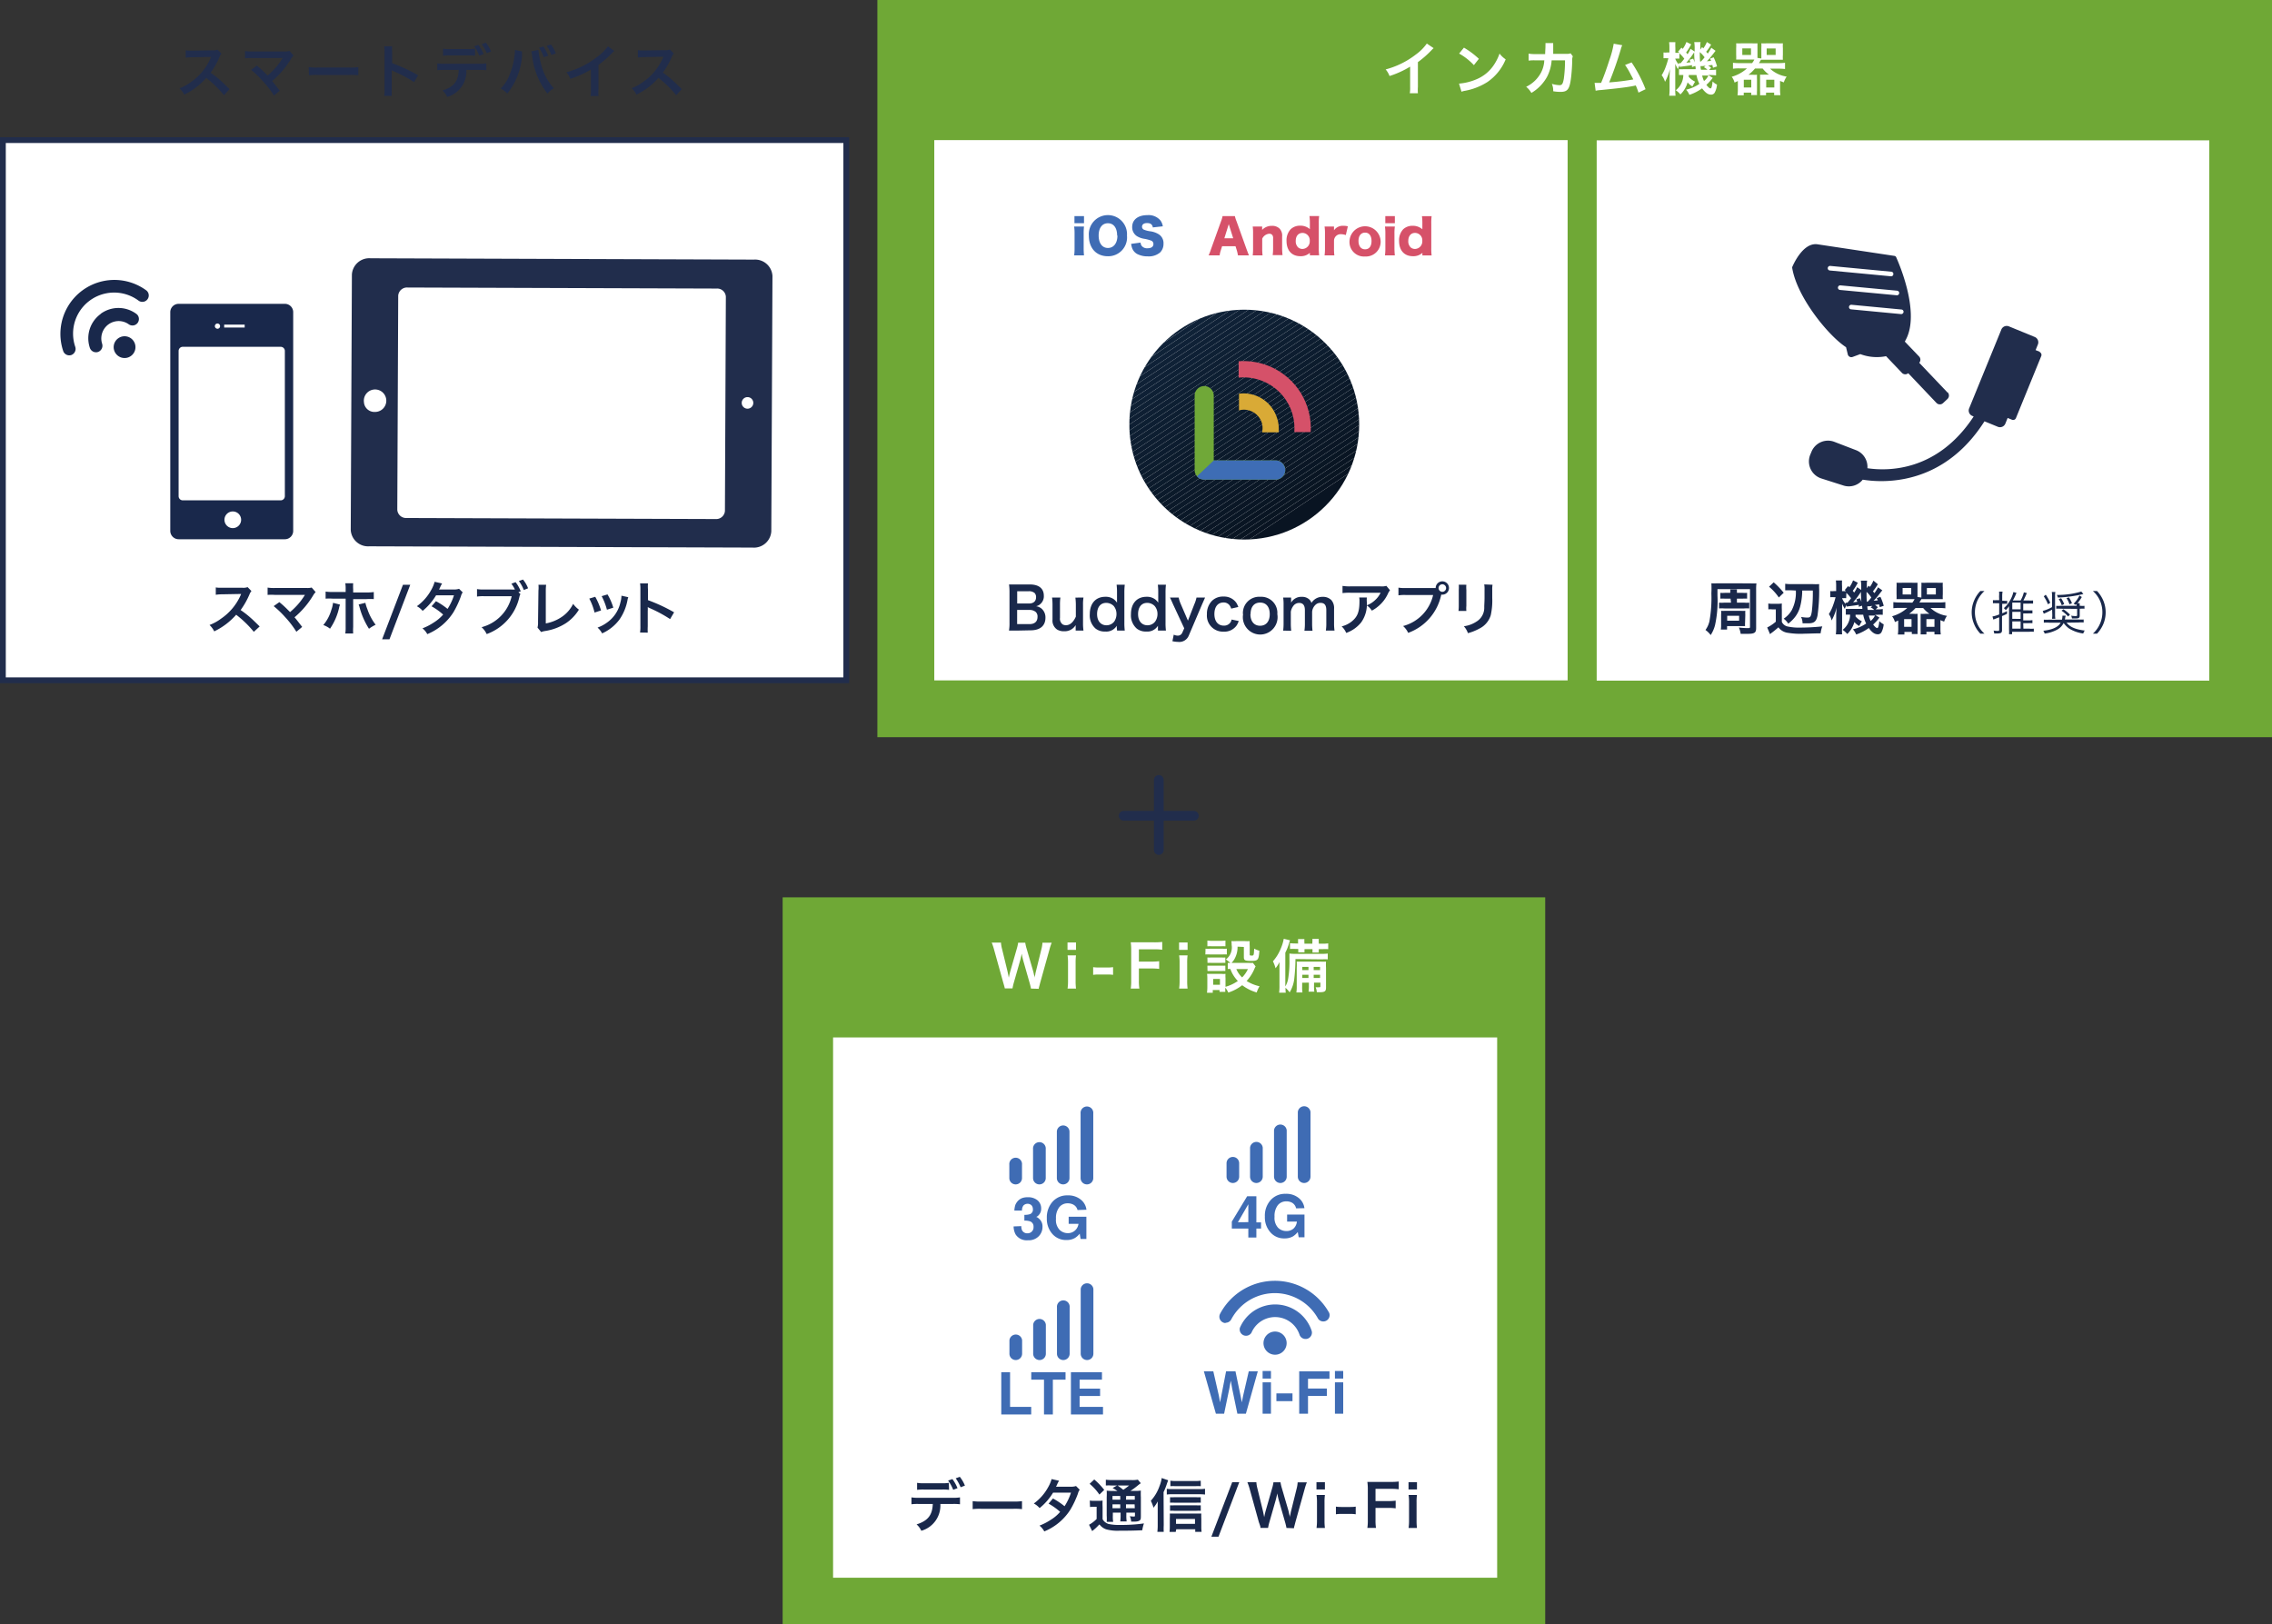 <svg xmlns="http://www.w3.org/2000/svg" xmlns:xlink="http://www.w3.org/1999/xlink" viewBox="0 0 392.42 280.57"><rect x="0" y="0" width="392.42" height="280.57" fill="#333333" stroke="none"/><defs><style>.cls-1{fill:none;}.cls-2{fill:#6fa836;}.cls-3{fill:#fff;}.cls-4{fill:#212d4c;}.cls-5{fill:#19284b;}.cls-6{fill:#3f6cb4;}.cls-7{fill:#d65169;}.cls-8{clip-path:url(#clip-path);}.cls-9{fill:#0f2238;}.cls-10{fill:#0f2237;}.cls-11{fill:#0f2137;}.cls-12{fill:#0f2136;}.cls-13{fill:#0e2035;}.cls-14{fill:#0e2034;}.cls-15{fill:#0e1f33;}.cls-16{fill:#0d1f32;}.cls-17{fill:#0d1e32;}.cls-18{fill:#0d1e31;}.cls-19{fill:#0d1d30;}.cls-20{fill:#0c1d2f;}.cls-21{fill:#0c1c2f;}.cls-22{fill:#0c1c2e;}.cls-23{fill:#0c1c2d;}.cls-24{fill:#0c1b2d;}.cls-25{fill:#0c1b2c;}.cls-26{fill:#0b1b2c;}.cls-27{fill:#0b1a2b;}.cls-28{fill:#0b1a2a;}.cls-29{fill:#0b192a;}.cls-30{fill:#0b1929;}.cls-31{fill:#0a1828;}.cls-32{fill:#0a1827;}.cls-33{fill:#0a1727;}.cls-34{fill:#0a1726;}.cls-35{fill:#0a1625;}.cls-36{fill:#091625;}.cls-37{fill:#091624;}.cls-38{fill:#091523;}.cls-39{fill:#091522;}.cls-40{fill:#091422;}.cls-41{fill:#70a838;}.cls-42{fill:#3e6db5;}.cls-43{fill:#d9aa36;}.cls-44{fill:#d55169;}</style><clipPath id="clip-path"><circle class="cls-1" cx="214.91" cy="73.34" r="19.85"/></clipPath></defs><g id="レイヤー_2" data-name="レイヤー 2"><g id="レイヤー_1-2" data-name="レイヤー 1"><rect class="cls-2" x="151.54" width="240.88" height="127.33"/><rect class="cls-2" x="135.18" y="154.99" width="131.71" height="125.58"/><rect class="cls-3" x="275.78" y="24.24" width="105.81" height="93.32"/><rect class="cls-3" x="0.5" y="24.2" width="145.67" height="93.32"/><path class="cls-4" d="M146.67,118H0V23.7H146.67ZM1,117H145.67V24.7H1Z"/><path class="cls-4" d="M133.22,91.78l.2-44.12a3,3,0,0,0-3.2-2.82L64,44.61a3,3,0,0,0-3.22,2.8l-.2,44.12a3,3,0,0,0,3.2,2.83l66.22.22a3,3,0,0,0,3.22-2.8m-3.11-22.19a1,1,0,0,1-2,0,1,1,0,0,1,2,0m-67.25-.12a1.94,1.94,0,1,1,1.91,1.68,1.81,1.81,0,0,1-1.91-1.68m7.36,20a1.52,1.52,0,0,1-1.6-1.41l.16-37a1.52,1.52,0,0,1,1.62-1.4l53.38.18a1.5,1.5,0,0,1,1.59,1.41l-.16,37a1.51,1.51,0,0,1-1.61,1.4Z"/><path class="cls-5" d="M49.2,52.48H30.85a1.44,1.44,0,0,0-1.44,1.43V91.7a1.45,1.45,0,0,0,1.44,1.44H49.2a1.44,1.44,0,0,0,1.44-1.44V53.91a1.43,1.43,0,0,0-1.44-1.43M38.72,56.07h3.54v.5H38.72Zm-1.21-.19a.45.45,0,1,1,.1.9.47.47,0,0,1-.5-.41.46.46,0,0,1,.4-.49m2.85,35.33a1.44,1.44,0,1,1,1.28-1.58,1.44,1.44,0,0,1-1.28,1.58M49.2,85.7a.72.72,0,0,1-.72.72H31.57a.72.72,0,0,1-.72-.72V60.62a.72.72,0,0,1,.72-.72H48.48a.72.72,0,0,1,.72.72Z"/><path class="cls-5" d="M17.4,54.22a5.19,5.19,0,0,0-1.88,5.86,1.12,1.12,0,0,0,1.41.71,1.14,1.14,0,0,0,.71-1.42A3,3,0,0,1,22.22,56a1.11,1.11,0,0,0,1.56-.24,1.13,1.13,0,0,0,0-1.32,1.14,1.14,0,0,0-.25-.24,5.19,5.19,0,0,0-6.14,0"/><path class="cls-5" d="M10.91,60.61a1.11,1.11,0,0,0,1.41.71A1.13,1.13,0,0,0,13,59.91a7.09,7.09,0,0,1,10.91-8A1.11,1.11,0,0,0,25.5,50.4a1.14,1.14,0,0,0-.24-.25A9.32,9.32,0,0,0,10.91,60.61"/><path class="cls-5" d="M20,61.07a1.88,1.88,0,1,0,.41-2.63A1.87,1.87,0,0,0,20,61.07"/><path class="cls-5" d="M43.84,109.13a18.17,18.17,0,0,0-3.05-2.95A11.89,11.89,0,0,1,37,109.05a3.82,3.82,0,0,0-.81-1.1,8,8,0,0,0,2-1.1,9.56,9.56,0,0,0,3.35-4l.11-.26-3.3.06a7.85,7.85,0,0,0-1.08.08l0-1.27a4.33,4.33,0,0,0,.87.06h.24l3.5,0a2.17,2.17,0,0,0,.89-.11l.66.68a1.85,1.85,0,0,0-.32.53,13.6,13.6,0,0,1-1.55,2.75,16.13,16.13,0,0,1,1.84,1.44c.25.22.25.22,1.45,1.39Z"/><path class="cls-5" d="M48.25,104c.52.43.82.7,1.23,1.1l.62.62a13.14,13.14,0,0,0,1.3-1.26,11.49,11.49,0,0,0,1.21-1.62l.06-.09,0,0-.45,0H47.49a10.51,10.51,0,0,0-1.27,0v-1.26a7.1,7.1,0,0,0,1.29.07H53a2.62,2.62,0,0,0,.83-.08l.69.79a2.67,2.67,0,0,0-.44.58,15.09,15.09,0,0,1-3.21,3.77c.42.48.8,1,1.32,1.66l-1,.84a16.31,16.31,0,0,0-1.92-2.51,16.73,16.73,0,0,0-2-1.92Z"/><path class="cls-5" d="M58.7,104.42c0,.12,0,.13-.08.31A10.37,10.37,0,0,1,57,108.59a4,4,0,0,0-1.16-.63,7,7,0,0,0,1.39-2.62,5.12,5.12,0,0,0,.29-1.22Zm1-2.68a5.53,5.53,0,0,0-.06-1H61a8.27,8.27,0,0,0,0,1.06v.53h2.27a8.09,8.09,0,0,0,1.29-.07v1.22a10,10,0,0,0-1.27,0H61v4.82a8.52,8.52,0,0,0,0,1.12H59.64a6.94,6.94,0,0,0,.06-1.13V103.4H57.49a9.83,9.83,0,0,0-1.25,0v-1.22a8,8,0,0,0,1.27.07H59.7Zm3.41,2.38a6.63,6.63,0,0,0,.35,1.11,9.33,9.33,0,0,0,1.42,2.68,6.61,6.61,0,0,0-1.15.69,13.2,13.2,0,0,1-1.63-3.72,2.73,2.73,0,0,0-.16-.47Z"/><path class="cls-5" d="M70.86,101l-3.59,9.42H66l3.6-9.42Z"/><path class="cls-5" d="M79.92,102.32a1.79,1.79,0,0,0-.31.67,16.65,16.65,0,0,1-1.28,2.74,9.7,9.7,0,0,1-4.53,3.8,3.17,3.17,0,0,0-.83-1,10,10,0,0,0,1.94-1,7.2,7.2,0,0,0,1.63-1.38,10.92,10.92,0,0,0-2-1.43l.76-.88a12.63,12.63,0,0,1,2,1.33,9.47,9.47,0,0,0,1.11-2.35l-3.09,0A10.26,10.26,0,0,1,73,105.51a3.24,3.24,0,0,0-1-.8,8.47,8.47,0,0,0,2.49-2.83,6.1,6.1,0,0,0,.58-1.39l1.29.29a5.27,5.27,0,0,0-.3.56,3.71,3.71,0,0,1-.23.48c.16,0,.16,0,2.58,0a2.63,2.63,0,0,0,.88-.12Z"/><path class="cls-5" d="M89.89,102.61a1.93,1.93,0,0,0-.17.45,8.89,8.89,0,0,1-5.66,6.46,3.68,3.68,0,0,0-.88-1.19,7.2,7.2,0,0,0,5.2-5.35H83.64a7,7,0,0,0-1.25.06v-1.29a6.67,6.67,0,0,0,1.27.07h4.57a6.12,6.12,0,0,0,.71,0,6.31,6.31,0,0,0-.61-1l.72-.27a6.18,6.18,0,0,1,.89,1.58l-.4.16Zm.58-.7a6.39,6.39,0,0,0-.85-1.55l.71-.26a5.37,5.37,0,0,1,.88,1.51Z"/><path class="cls-5" d="M94.33,101a7.74,7.74,0,0,0-.06,1l0,5.68a7.21,7.21,0,0,0,2.72-1.1,5.76,5.76,0,0,0,2-2.28,4.7,4.7,0,0,0,1,1,7.5,7.5,0,0,1-2.22,2.32A9.17,9.17,0,0,1,94.07,109a2.87,2.87,0,0,0-.6.17l-.63-.77a3.45,3.45,0,0,0,.09-1L93,102a4.86,4.86,0,0,0,0-1Z"/><path class="cls-5" d="M102.81,103.08a10.93,10.93,0,0,1,1,2.36l-1.12.36a9.93,9.93,0,0,0-.91-2.41Zm5.71.07a2.1,2.1,0,0,0-.14.51A8.65,8.65,0,0,1,107,107a7.62,7.62,0,0,1-3,2.4,3.59,3.59,0,0,0-.79-1,6.56,6.56,0,0,0,1.69-.91,5.76,5.76,0,0,0,2.26-3.45,4.44,4.44,0,0,0,.18-1.15Zm-3.59-.48a9.87,9.87,0,0,1,1,2.29l-1.1.35a10.93,10.93,0,0,0-.91-2.34Z"/><path class="cls-5" d="M110.55,109.25a6.68,6.68,0,0,0,.06-1.11v-6.38a6.43,6.43,0,0,0-.06-1h1.37a6.7,6.7,0,0,0,0,1.05v1.85a29,29,0,0,1,4.51,2.1l-.69,1.17a23.59,23.59,0,0,0-3.53-1.9l-.33-.17a5.17,5.17,0,0,1,0,.68v2.62a11,11,0,0,0,0,1.11Z"/><path class="cls-5" d="M302.31,100.76a9.23,9.23,0,0,0,1.06,0,9.07,9.07,0,0,0-.05,1.13v6.59c0,.84-.3,1-1.57,1l-1.1,0a4,4,0,0,0-.31-1.09,14.3,14.3,0,0,0,1.46.1c.41,0,.46,0,.46-.24v-6.49h-5.62v1.13a19.36,19.36,0,0,1-.42,5.09,5.76,5.76,0,0,1-.75,1.71,4,4,0,0,0-.9-.88,4.15,4.15,0,0,0,.68-1.48,22.79,22.79,0,0,0,.34-4.85,17,17,0,0,0,0-1.73,9.6,9.6,0,0,0,1,0Zm-3.41,2.64h-1a5.26,5.26,0,0,0-.76,0v-1a5.59,5.59,0,0,0,.77,0h.94a4.47,4.47,0,0,0,0-.59H300c0,.2,0,.28,0,.59h1a5.72,5.72,0,0,0,.76,0v1a5.35,5.35,0,0,0-.76,0h-1v.69h1.24a4.84,4.84,0,0,0,.89,0v1a6.9,6.9,0,0,0-.89,0h-3.42a7.18,7.18,0,0,0-.9,0v-1a5,5,0,0,0,.91,0h1.15Zm2.51,4.08a5.39,5.39,0,0,0,0,.66c-.27,0-.46,0-.75,0h-2.36v.6h-1.08a4.49,4.49,0,0,0,.05-.79v-1.78a4,4,0,0,0,0-.67,6.19,6.19,0,0,0,.74,0h2.66a5.13,5.13,0,0,0,.78,0,6.41,6.41,0,0,0,0,.7Zm-3.09-.27h2.06v-.85h-2.06Z"/><path class="cls-5" d="M305.42,104.24a4.4,4.4,0,0,0,.8.05H307a4.4,4.4,0,0,0,.76-.05,10.29,10.29,0,0,0,0,1.1v2.08a1.43,1.43,0,0,0,1.05.8,9.08,9.08,0,0,0,2.15.18,36.71,36.71,0,0,0,3.79-.21,4.6,4.6,0,0,0-.29,1.2c-.86,0-2.14.06-2.73.06a13.29,13.29,0,0,1-3.07-.17,2.37,2.37,0,0,1-1.49-.93c-.36.32-.69.59-1,.83a5.57,5.57,0,0,0-.45.35l-.49-1.15a6.93,6.93,0,0,0,1.49-1v-2.13h-.61a3.62,3.62,0,0,0-.68,0Zm.93-3.66a13.87,13.87,0,0,1,1.73,1.8l-.84.82a9,9,0,0,0-1.69-1.86Zm3.08,1.38c-.46,0-.78,0-1.09,0v-1.13a8.12,8.12,0,0,0,1.23.06h3.52a9.77,9.77,0,0,0,1.12,0,7,7,0,0,0,0,.88,30.61,30.61,0,0,1-.29,4.56c-.21,1-.57,1.33-1.58,1.33-.3,0-.61,0-1,0a2.57,2.57,0,0,0-.26-1.1,6.51,6.51,0,0,0,1.1.11c.5,0,.62-.18.76-1.07a27.41,27.41,0,0,0,.17-3.6h-1.83a11.39,11.39,0,0,1-.36,2.78,5,5,0,0,1-.86,1.76,6.29,6.29,0,0,1-1.19,1.18,3.32,3.32,0,0,0-.79-.86,4.42,4.42,0,0,0,1.39-1.47,6.64,6.64,0,0,0,.71-3.39Z"/><path class="cls-5" d="M324.34,100.91a9.29,9.29,0,0,1-.85,1.23l.27.3a10.67,10.67,0,0,0,.62-1l.73.53c-.21.25-.21.25-.7.89a9.71,9.71,0,0,1-.8.9l.72-.06a2.67,2.67,0,0,0-.18-.39l.63-.23a8.65,8.65,0,0,1,.58,1.56l-.69.23c-.05-.22-.07-.29-.11-.48l-.73.09a2.7,2.7,0,0,1,.52.41l-.38.36h.22a4.91,4.91,0,0,0,1-.06v1a8,8,0,0,0-1,0h-.34l.77.48a8,8,0,0,1-1.09,1.2c.29.39.55.61.7.61s.27-.28.37-1.2a2.54,2.54,0,0,0,.75.55,3.69,3.69,0,0,1-.4,1.4.69.69,0,0,1-.65.32c-.5,0-1-.33-1.52-1.08a7.88,7.88,0,0,1-2.18,1.12,2.86,2.86,0,0,0-.57-.89,6.88,6.88,0,0,0,2.29-1,6.21,6.21,0,0,1-.51-1.53h-1.32a2.51,2.51,0,0,1,0,.31,3.56,3.56,0,0,0,1.1.84,2.76,2.76,0,0,0-.27.44l-.2.37a3.09,3.09,0,0,1-.83-.69,4.64,4.64,0,0,1-1.23,2.07,3.78,3.78,0,0,0-.8-.72,3.32,3.32,0,0,0,1.29-2.62,6.73,6.73,0,0,0-.74,0v-1a5.59,5.59,0,0,0,.81,0h2.05c0-.29-.05-.37-.07-.56l-.55.2c0-.17,0-.23,0-.34l-.7.11c-.77.1-1.28.17-1.42.2l0-.31a3.6,3.6,0,0,0-.29.7,5.3,5.3,0,0,1-.47-.92c0,.28,0,.87,0,1.22v2.86a8.82,8.82,0,0,0,0,1.23h-1.08a9.59,9.59,0,0,0,.06-1.23v-1.75c0-.45,0-.8.08-1.64a9.45,9.45,0,0,1-.87,2.23,3.12,3.12,0,0,0-.48-1.1,7.36,7.36,0,0,0,.75-1.58,12.15,12.15,0,0,0,.41-1.34h-.24a6.39,6.39,0,0,0-.68,0v-1.06a2.77,2.77,0,0,0,.68,0h.34v-.83a6.91,6.91,0,0,0-.05-1h1.07a8.12,8.12,0,0,0,0,1v.84h.18a3.39,3.39,0,0,0,.51,0l-.22-.19.58-.69.22.21a5.09,5.09,0,0,0,.63-1.19l.82.41a9.85,9.85,0,0,1-.87,1.4c.1.12.14.16.24.3a4.3,4.3,0,0,0,.52-.93l.7.48v-.47a6.39,6.39,0,0,0-.07-1.14h1.1a2.46,2.46,0,0,0-.06.67s0,.16,0,.32v.31l.31-.43.22.21a4.48,4.48,0,0,0,.6-1.09Zm-5.47,2.41a4,4,0,0,0-.57,0h-.14a3.37,3.37,0,0,0,.61,1l0-.22h.33c.33-.39.44-.53.62-.77a6.88,6.88,0,0,0-.82-.93Zm2.38,0a5.92,5.92,0,0,1,.25.66c-.06-.84-.08-1.3-.08-1.74-.12.16-.14.21-.21.31a11.83,11.83,0,0,1-1.14,1.47,7.09,7.09,0,0,0,.73-.08l-.18-.42Zm1.14-1c0,.9,0,.9.05,1.61h.14a6.37,6.37,0,0,0,.63-.72A4.61,4.61,0,0,0,322.39,102.23Zm1,2.35-.18,0a3,3,0,0,1-.43.05l-.25,0c0,.23,0,.26.08.63h1.11a1.87,1.87,0,0,0-.62-.43Zm-.61,1.65a4,4,0,0,0,.32.93,2.81,2.81,0,0,0,.75-.93Z"/><path class="cls-5" d="M330.3,104.09a3.55,3.55,0,0,0,.39-.61H328.5c-.32,0-.67,0-.93,0a7.1,7.1,0,0,0,0-.83v-1.14a7.31,7.31,0,0,0,0-.86,8.85,8.85,0,0,0,1,0h1.67a8.09,8.09,0,0,0,.95,0c0,.22,0,.43,0,.78v1.68l.67.1c0-.18,0-.26,0-.45v-1.33a5.85,5.85,0,0,0,0-.78,7.61,7.61,0,0,0,.93,0h1.77a8.93,8.93,0,0,0,1,0,6.68,6.68,0,0,0,0,.86v1.14a6.37,6.37,0,0,0,0,.83c-.26,0-.62,0-.94,0H332.7c-.36,0-.62,0-.84,0a5.59,5.59,0,0,1-.35.58h3.41A8,8,0,0,0,336,104v1.07a8.66,8.66,0,0,0-1.08-.06h-1.49a5.33,5.33,0,0,0,2.85,1.36,3.7,3.7,0,0,0-.49,1c-.3-.12-.4-.15-.64-.26v1.52a6.86,6.86,0,0,0,.06.94h-1.09v-.45h-1.39v.45h-1a5.92,5.92,0,0,0,0-.76v-2c0-.36,0-.56,0-.79a5.44,5.44,0,0,0,.76,0h.77a5.22,5.22,0,0,1-1.09-1h-1.32a7.3,7.3,0,0,1-1.1,1h.69a5.59,5.59,0,0,0,.77,0,7.17,7.17,0,0,0,0,.79v1.94a5.62,5.62,0,0,0,0,.76h-1v-.37h-1.28v.46H327.8a6.73,6.73,0,0,0,.06-.91v-1.51l-.57.26a2.7,2.7,0,0,0-.49-1,6.49,6.49,0,0,0,2.63-1.44h-1.31a6.83,6.83,0,0,0-1.1.06V104a8,8,0,0,0,1.1.06Zm-1.68-1.41h1.49v-1.12h-1.49Zm.26,5.59h1.28v-1.33h-1.28Zm3.85,0h1.39v-1.33h-1.39Zm.08-5.59h1.55v-1.11h-1.55Z"/><path class="cls-5" d="M342.05,109.45a5.31,5.31,0,0,1-1.11-1.72,5.15,5.15,0,0,1,0-3.93,5.31,5.31,0,0,1,1.11-1.72h.71a5.16,5.16,0,0,0-1.22,1.65,5,5,0,0,0,0,4.06,5.08,5.08,0,0,0,1.22,1.66Z"/><path class="cls-5" d="M345.28,103a4.88,4.88,0,0,0,0-.81h.6a4.74,4.74,0,0,0-.06.8v.78h.31a2.69,2.69,0,0,0,.55,0v.52a3.09,3.09,0,0,0-.55,0h-.31v1.64a7.81,7.81,0,0,0,.83-.38l0,.48c-.4.18-.54.25-.86.38v2.45c0,.28-.1.44-.3.5a3,3,0,0,1-.68.06h-.38a1.36,1.36,0,0,0-.1-.51,5.41,5.41,0,0,0,.61.06c.3,0,.36,0,.36-.2v-2.15l-.6.23-.41.16-.15-.53a5.68,5.68,0,0,0,1.16-.35V104.2h-.49a4,4,0,0,0-.59,0v-.54a3.61,3.61,0,0,0,.59,0h.49Zm4.2,5.58h1a3.72,3.72,0,0,0,.8,0v.54a5.76,5.76,0,0,0-.81,0h-2.94v.42H347a5.52,5.52,0,0,0,0-.8v-3.35c0-.24,0-.37,0-.69a4.54,4.54,0,0,1-.57.69,1.35,1.35,0,0,0-.33-.35,4.49,4.49,0,0,0,1-1.21,5.19,5.19,0,0,0,.65-1.57l.54.14a2.78,2.78,0,0,0-.13.31,8.65,8.65,0,0,1-.5,1H349a5.24,5.24,0,0,0,.56-1.4l.51.12a11.14,11.14,0,0,1-.59,1.28h.88a4.16,4.16,0,0,0,.79,0v.55a5.61,5.61,0,0,0-.79,0h-.91v1.16h.83a4.67,4.67,0,0,0,.76,0v.53a7.37,7.37,0,0,0-.75,0h-.84v1.21h.84a4.28,4.28,0,0,0,.75-.05v.53a4.92,4.92,0,0,0-.76,0h-.83Zm-.48-3.34v-1.16h-1.44v1.16Zm-1.44,1.65H349v-1.21h-1.44Zm0,1.69H349v-1.25h-1.44Z"/><path class="cls-5" d="M354.44,105.29A11.82,11.82,0,0,1,353,106l-.18-.48a6.84,6.84,0,0,0,1.61-.66v-1.93a3.43,3.43,0,0,0-.05-.68H355a4.21,4.21,0,0,0-.05.68v3.25a4.16,4.16,0,0,0,.05.69h-.58a3.58,3.58,0,0,0,.05-.7Zm2.5,2.26c.59.76,1.52,1.16,3.14,1.36a1.54,1.54,0,0,0-.26.51,6.09,6.09,0,0,1-2.47-.88,4.28,4.28,0,0,1-.92-.93,2.61,2.61,0,0,1-1.13,1.15,6.09,6.09,0,0,1-2.15.67,1.48,1.48,0,0,0-.23-.49c1.53-.15,2.59-.63,3-1.39h-2a5.47,5.47,0,0,0-.91,0v-.52a6.67,6.67,0,0,0,.91,0h2.22a2.59,2.59,0,0,0,.08-.57.45.45,0,0,0,0-.12l.56,0c0,.11-.05.19-.08.37a1.62,1.62,0,0,1-.06.29H359a6.24,6.24,0,0,0,.89,0v.52a5.2,5.2,0,0,0-.88,0Zm-3.6-4.83a6.91,6.91,0,0,1,.78,1.4l-.4.25A6.61,6.61,0,0,0,353,103Zm2.5,2.42a4.41,4.41,0,0,0-.69,0v-.5a4.17,4.17,0,0,0,.69,0h2.83a2.21,2.21,0,0,0,0-.33l-.15.17-.36-.21a4.86,4.86,0,0,0,1-1.41l.41.26a8.12,8.12,0,0,1-.74,1.07h.38a2.64,2.64,0,0,0,0,.45h.17a3.58,3.58,0,0,0,.65,0v.5a3.87,3.87,0,0,0-.65,0h-.17v1.14c0,.43-.13.54-.68.54l-.66,0a1.9,1.9,0,0,0-.14-.48,5.15,5.15,0,0,0,.7.07c.28,0,.33,0,.33-.19v-1.06Zm4-2.54a22.08,22.08,0,0,1-4.41.61,1.09,1.09,0,0,0-.18-.45,14.28,14.28,0,0,0,4.23-.59Zm-3.84.73a6.32,6.32,0,0,1,.53,1l-.42.22a4.26,4.26,0,0,0-.53-1.07Zm.4,1.91a6.23,6.23,0,0,1,1.13.92l-.33.32a5.57,5.57,0,0,0-1.14-1Zm.94-2.06a5.53,5.53,0,0,1,.53,1l-.43.2a3.84,3.84,0,0,0-.51-1.06Z"/><path class="cls-5" d="M361.48,109.45a5,5,0,0,0,1.22-5.72,4.91,4.91,0,0,0-1.22-1.65h.72a5.67,5.67,0,0,1,1.11,1.72,5.27,5.27,0,0,1,0,3.93,5.67,5.67,0,0,1-1.11,1.72Z"/><rect class="cls-3" x="143.89" y="179.19" width="114.7" height="93.32"/><path class="cls-5" d="M162.42,259.77a4.54,4.54,0,0,1-3.29,4.63,3.24,3.24,0,0,0-.82-1.1c1.95-.62,2.73-1.6,2.8-3.53h-2.42a8.53,8.53,0,0,0-1.26.05v-1.19a6.36,6.36,0,0,0,1.28.07h5.82a6.42,6.42,0,0,0,1.28-.07v1.19a8.62,8.62,0,0,0-1.26-.05Zm1.5-2.44a8.1,8.1,0,0,0-1.26-.05h-3a8.18,8.18,0,0,0-1.26.05v-1.21a6.36,6.36,0,0,0,1.28.07h2.93a6.24,6.24,0,0,0,1.28-.07Zm.58-1.86a6.79,6.79,0,0,1,.88,1.57l-.74.28a7.29,7.29,0,0,0-.88-1.59Zm1.42,1.41a7.89,7.89,0,0,0-.85-1.54l.71-.26a6.13,6.13,0,0,1,.88,1.52Z"/><path class="cls-5" d="M168,259.28a9.6,9.6,0,0,0,1.61.07h5.3a9.67,9.67,0,0,0,1.61-.07v1.38a10.89,10.89,0,0,0-1.62-.05h-5.28a10.72,10.72,0,0,0-1.62.05Z"/><path class="cls-5" d="M186.49,257.31a1.79,1.79,0,0,0-.31.67,16.53,16.53,0,0,1-1.28,2.73,9.65,9.65,0,0,1-4.53,3.8,3.24,3.24,0,0,0-.83-1,10,10,0,0,0,1.94-1,6.73,6.73,0,0,0,1.63-1.38,11.35,11.35,0,0,0-2-1.42l.76-.89a13.42,13.42,0,0,1,2,1.34,9.64,9.64,0,0,0,1.11-2.35l-3.09,0a10.23,10.23,0,0,1-2.33,2.67,3.38,3.38,0,0,0-1-.79,8.5,8.5,0,0,0,2.49-2.84,5.87,5.87,0,0,0,.58-1.38l1.29.29a5.27,5.27,0,0,0-.3.56,3.36,3.36,0,0,1-.23.47c.16,0,.16,0,2.58,0a2.63,2.63,0,0,0,.88-.12Z"/><path class="cls-5" d="M188.23,259.18a4.2,4.2,0,0,0,.76.05h.69a4.33,4.33,0,0,0,.76-.05,10.08,10.08,0,0,0,0,1.09v2.12a1.52,1.52,0,0,0,.49.56,2,2,0,0,0,.49.26,8.09,8.09,0,0,0,2,.18,27.88,27.88,0,0,0,4.16-.26,6.79,6.79,0,0,0-.29,1.18c-1.3.06-2.3.08-4,.08a7.36,7.36,0,0,1-2.23-.24,2.43,2.43,0,0,1-1.16-.85l-.16.15a8.18,8.18,0,0,1-1.1,1l-.54-1.09a5.5,5.5,0,0,0,1.31-1v-2.11h-.5a3.32,3.32,0,0,0-.64.05Zm.77-3.64a11.94,11.94,0,0,1,1.72,1.8l-.83.81a8.91,8.91,0,0,0-1.69-1.86Zm4,2a5.77,5.77,0,0,0-.83-.52l.77-.44H192a7.5,7.5,0,0,0-1,0v-1a8.73,8.73,0,0,0,1.18.06h3.22a5,5,0,0,0,1.13-.07l.51.62a4.52,4.52,0,0,0-.5.37,13.29,13.29,0,0,1-1.29.95h.8a6.37,6.37,0,0,0,1-.05,10.75,10.75,0,0,0,0,1.15v3.07c0,.57,0,.76-.18.91s-.43.23-1.05.23h-.45a2.41,2.41,0,0,0-.23-.94,4.83,4.83,0,0,0,.66.06c.22,0,.23,0,.23-.28v-.39h-1.49v.42a6.34,6.34,0,0,0,.06,1.1h-1.11a7.54,7.54,0,0,0,.06-1.1v-.42h-1.34v.51a5.38,5.38,0,0,0,.06,1.08h-1.12a7.43,7.43,0,0,0,0-1.08v-3.15a11.59,11.59,0,0,0,0-1.16,8.08,8.08,0,0,0,1.11.05Zm-.85.85v.64h1.34v-.64Zm0,2.11h1.34v-.67h-1.34Zm.87-3.92c.35.24.44.3,1,.74a12.08,12.08,0,0,0,1-.74Zm1.46,2.45H196v-.64h-1.49Zm1.49.8h-1.49v.67H196Z"/><path class="cls-5" d="M201,263.44a10.71,10.71,0,0,0,0,1.15H199.9a9.82,9.82,0,0,0,.06-1.16v-3c0-.34,0-.37,0-1.1a5.39,5.39,0,0,1-.73,1.08,6.26,6.26,0,0,0-.46-1.19,7.33,7.33,0,0,0,1.51-2.56,5.89,5.89,0,0,0,.37-1.37l1.1.38c0,.1-.1.3-.2.6a11.1,11.1,0,0,1-.58,1.46Zm.53-6.29a4.86,4.86,0,0,0,.82.05h4.85a5.85,5.85,0,0,0,.93-.06v1a8,8,0,0,0-.93-.05h-4.85a5.16,5.16,0,0,0-.82.05Zm1.54,7.45H202a7.69,7.69,0,0,0,.05-.92v-1.41a7.24,7.24,0,0,0,0-.85c.21,0,.48,0,.82,0h3.77c.39,0,.63,0,.85,0a6.81,6.81,0,0,0,0,.85v1.39a6.52,6.52,0,0,0,.05.93h-1.1v-.45h-3.28Zm4.33-5.05a5.66,5.66,0,0,0-.78,0H202.8a4.61,4.61,0,0,0-.71,0v-.95a4.37,4.37,0,0,0,.71,0h3.8a6,6,0,0,0,.79,0Zm0,1.4a5.78,5.78,0,0,0-.77,0H202.8a4.29,4.29,0,0,0-.71,0V260a4.45,4.45,0,0,0,.71,0h3.81a5.75,5.75,0,0,0,.78,0Zm0-4.25a8.78,8.78,0,0,0-1,0h-3.35a7.18,7.18,0,0,0-.9,0v-.95a6.81,6.81,0,0,0,1,.06h3.18a7.11,7.11,0,0,0,1.06-.06Zm-1,6.5v-.84h-3.28v.84Z"/><path class="cls-5" d="M214.05,256l-3.59,9.42h-1.23l3.6-9.42Z"/><path class="cls-5" d="M222.2,263.91a10.13,10.13,0,0,0-.24-1l-1.06-3.7a12.2,12.2,0,0,1-.29-1.27c-.11.56-.21.95-.3,1.27l-1.06,3.7a8.47,8.47,0,0,0-.23,1H217.7c0-.25,0-.25-.27-1l-1.58-5.71a10.34,10.34,0,0,0-.4-1.18H217a5.42,5.42,0,0,0,.18,1.07l.93,3.79c.07.31.18.82.24,1.17.13-.62.2-.9.28-1.18l1.1-3.84a6.28,6.28,0,0,0,.22-1h1.22a7,7,0,0,0,.23,1l1.12,3.83c.07.26.12.46.27,1.21,0-.23,0-.23.11-.58,0-.16.11-.55.13-.64l.93-3.75a5.24,5.24,0,0,0,.17-1.06h1.59a9.51,9.51,0,0,0-.39,1.18l-1.59,5.7c-.07.28-.12.46-.14.55a2.48,2.48,0,0,0-.11.49Z"/><path class="cls-5" d="M228.84,256v1.26h-1.46V256Zm0,2.21a8.75,8.75,0,0,0-.07,1.3v3.1a10,10,0,0,0,.07,1.31h-1.45a9,9,0,0,0,.08-1.3v-3.12a8,8,0,0,0-.08-1.29Z"/><path class="cls-5" d="M230.74,260.23a6.27,6.27,0,0,0,.94.06h1.54a6.17,6.17,0,0,0,.94-.06v1.32a5.37,5.37,0,0,0-.94-.06h-1.54a5.5,5.5,0,0,0-.94.06Z"/><path class="cls-5" d="M237.58,262.47a8.63,8.63,0,0,0,.08,1.44h-1.49a8.43,8.43,0,0,0,.08-1.42v-5.24a8.5,8.5,0,0,0-.08-1.29c.41,0,.66,0,1.27,0h2.78a10.22,10.22,0,0,0,1.37-.07v1.34a9.56,9.56,0,0,0-1.37-.07h-2.64v2.11h2.13a9.8,9.8,0,0,0,1.35-.07v1.32a9.71,9.71,0,0,0-1.35-.07h-2.13Z"/><path class="cls-5" d="M244.74,256v1.26h-1.46V256Zm0,2.21a8.75,8.75,0,0,0-.07,1.3v3.1a10,10,0,0,0,.07,1.31h-1.45a9,9,0,0,0,.08-1.3v-3.12a8,8,0,0,0-.08-1.29Z"/><path class="cls-6" d="M222.23,231.94a2,2,0,1,0-2,2.05,2,2,0,0,0,2-2.05"/><path class="cls-6" d="M225.45,231.27a1.09,1.09,0,0,1-1-.75,4.44,4.44,0,0,0-8.3-.32,1.1,1.1,0,0,1-2-.85,6.63,6.63,0,0,1,12.39.48,1.1,1.1,0,0,1-.69,1.39,1,1,0,0,1-.34.05"/><path class="cls-6" d="M211.7,228.52a1,1,0,0,1-.51-.13,1.09,1.09,0,0,1-.45-1.48,10.71,10.71,0,0,1,18.84-.14,1.09,1.09,0,0,1-1.92,1,8.52,8.52,0,0,0-15,.12,1.1,1.1,0,0,1-1,.58"/><polygon class="cls-6" points="209.56 236.85 210.52 241.05 210.73 242.22 210.95 241.07 211.77 236.85 213.39 236.85 214.26 241.05 214.49 242.22 214.71 241.09 215.69 236.85 217.25 236.85 215.19 244.18 213.72 244.18 212.83 239.89 212.58 238.47 212.32 239.89 211.43 244.18 210.01 244.18 207.93 236.85 209.56 236.85"/><path class="cls-6" d="M219.52,238.11h-1.44V236.8h1.44Zm-1.44.65h1.44v5.42h-1.44Z"/><rect class="cls-6" x="220.46" y="240.67" width="2.78" height="1.34"/><polygon class="cls-6" points="224.4 236.86 229.63 236.86 229.63 238.15 225.92 238.15 225.92 239.83 229.17 239.83 229.17 241.11 225.92 241.11 225.92 244.18 224.4 244.18 224.4 236.86"/><path class="cls-6" d="M232,238.11h-1.43V236.8H232Zm-1.43.65H232v5.42h-1.43Z"/><path class="cls-6" d="M217.81,212.2H217v1.55h-1.39V212.2h-2.85V211l2.65-4.38H217v4.51h.81Zm-2.2-1.11V208l-1.8,3.11Z"/><path class="cls-6" d="M223.86,208.71a1.45,1.45,0,0,0-.85-1.05,2.06,2.06,0,0,0-.84-.16,1.85,1.85,0,0,0-1.46.66,3.05,3.05,0,0,0-.57,2,2.49,2.49,0,0,0,.62,1.91,2,2,0,0,0,1.4.56,1.8,1.8,0,0,0,1.27-.44A1.89,1.89,0,0,0,224,211h-1.69v-1.22h3v3.93h-1l-.16-.91a3.6,3.6,0,0,1-.79.73,2.83,2.83,0,0,1-1.5.37,3.08,3.08,0,0,1-2.39-1,3.86,3.86,0,0,1-1-2.77,4,4,0,0,1,1-2.85,3.32,3.32,0,0,1,2.59-1.08,3.38,3.38,0,0,1,2.24.71,2.65,2.65,0,0,1,1,1.77Z"/><path class="cls-6" d="M212.94,204.33a1.09,1.09,0,0,1-1.09-1.1v-2.31a1.09,1.09,0,0,1,2.18,0v2.31a1.09,1.09,0,0,1-1.09,1.1"/><path class="cls-6" d="M217,204.33a1.09,1.09,0,0,1-1.09-1.1v-5a1.1,1.1,0,0,1,2.19,0v5a1.1,1.1,0,0,1-1.1,1.1"/><path class="cls-6" d="M221.15,204.33a1.1,1.1,0,0,1-1.1-1.1v-8a1.1,1.1,0,0,1,2.19,0v8a1.09,1.09,0,0,1-1.09,1.1"/><path class="cls-6" d="M225.25,204.33a1.09,1.09,0,0,1-1.09-1.1V192.07a1.1,1.1,0,0,1,2.19,0v11.16a1.1,1.1,0,0,1-1.1,1.1"/><path class="cls-6" d="M176.4,211.78a1.69,1.69,0,0,0,.13.72,1,1,0,0,0,.94.52,1,1,0,0,0,.73-.29,1,1,0,0,0,.31-.82.93.93,0,0,0-.58-.95,2.92,2.92,0,0,0-1-.13v-1a2.82,2.82,0,0,0,1-.13.82.82,0,0,0,.47-.85,1,1,0,0,0-.24-.67,1,1,0,0,0-1.41.06,1.38,1.38,0,0,0-.23.85h-1.32a3.76,3.76,0,0,1,.18-1,2.37,2.37,0,0,1,.55-.78,2,2,0,0,1,.66-.39,2.88,2.88,0,0,1,.94-.13,2.53,2.53,0,0,1,1.67.53,1.8,1.8,0,0,1,.63,1.44,1.54,1.54,0,0,1-.38,1.07,1.18,1.18,0,0,1-.49.37c.13,0,.31.12.55.34a1.74,1.74,0,0,1,.55,1.37,2.28,2.28,0,0,1-.64,1.61,2.41,2.41,0,0,1-1.87.7,2.28,2.28,0,0,1-2.13-1,3,3,0,0,1-.35-1.39Z"/><path class="cls-6" d="M186.11,209a1.44,1.44,0,0,0-.86-1,2.06,2.06,0,0,0-.84-.16,1.81,1.81,0,0,0-1.45.67,3,3,0,0,0-.57,2,2.45,2.45,0,0,0,.62,1.91,2,2,0,0,0,1.4.57,1.8,1.8,0,0,0,1.26-.45,1.91,1.91,0,0,0,.61-1.16h-1.7v-1.22h3.06V214h-1l-.15-.92a3.37,3.37,0,0,1-.8.73,2.77,2.77,0,0,1-1.49.37,3.11,3.11,0,0,1-2.39-1,3.9,3.9,0,0,1-1-2.78,4.06,4.06,0,0,1,1-2.85,3.34,3.34,0,0,1,2.59-1.08,3.41,3.41,0,0,1,2.25.71,2.61,2.61,0,0,1,1,1.77Z"/><path class="cls-6" d="M175.42,204.57a1.09,1.09,0,0,1-1.09-1.09v-2.31a1.1,1.1,0,1,1,2.19,0v2.31a1.09,1.09,0,0,1-1.1,1.09"/><path class="cls-6" d="M179.53,204.57a1.09,1.09,0,0,1-1.1-1.09v-5a1.1,1.1,0,1,1,2.19,0v5a1.09,1.09,0,0,1-1.09,1.09"/><path class="cls-6" d="M183.63,204.57a1.09,1.09,0,0,1-1.09-1.09v-8a1.09,1.09,0,0,1,2.18,0v8a1.09,1.09,0,0,1-1.09,1.09"/><path class="cls-6" d="M187.73,204.57a1.09,1.09,0,0,1-1.09-1.09V192.32a1.1,1.1,0,1,1,2.19,0v11.16a1.09,1.09,0,0,1-1.1,1.09"/><path class="cls-6" d="M175.44,234.91a1.09,1.09,0,0,1-1.09-1.1V231.5a1.1,1.1,0,0,1,2.19,0v2.31a1.1,1.1,0,0,1-1.1,1.1"/><path class="cls-6" d="M179.55,234.91a1.1,1.1,0,0,1-1.1-1.1v-5a1.1,1.1,0,0,1,2.19,0v5a1.09,1.09,0,0,1-1.09,1.1"/><path class="cls-6" d="M183.65,234.91a1.09,1.09,0,0,1-1.09-1.1v-8a1.1,1.1,0,1,1,2.19,0v8a1.1,1.1,0,0,1-1.1,1.1"/><path class="cls-6" d="M187.76,234.91a1.1,1.1,0,0,1-1.1-1.1V222.65a1.1,1.1,0,0,1,2.19,0v11.16a1.09,1.09,0,0,1-1.09,1.1"/><polygon class="cls-6" points="172.94 237.01 174.46 237.01 174.46 243 178.11 243 178.11 244.31 172.94 244.31 172.94 237.01"/><polygon class="cls-6" points="184.04 237.01 184.04 238.3 181.85 238.3 181.85 244.31 180.32 244.31 180.32 238.3 178.12 238.3 178.12 237.01 184.04 237.01"/><polygon class="cls-6" points="190.33 238.3 186.47 238.3 186.47 239.85 190.01 239.85 190.01 241.12 186.47 241.12 186.47 243 190.51 243 190.51 244.31 184.97 244.31 184.97 237.01 190.33 237.01 190.33 238.3"/><path class="cls-3" d="M247.62,8.32a4.12,4.12,0,0,0-.37.35,17,17,0,0,1-2.35,2.06V15a7.56,7.56,0,0,0,0,1.11h-1.4a5.62,5.62,0,0,0,.06-1.08V11.51A16.2,16.2,0,0,1,240,13.13a3.76,3.76,0,0,0-.67-1.14,14.6,14.6,0,0,0,5.25-2.6,8,8,0,0,0,1.86-1.87Z"/><path class="cls-3" d="M252,14.44a9.53,9.53,0,0,0,3-.74,6.68,6.68,0,0,0,3-2.45,8.33,8.33,0,0,0,1-2,4.31,4.31,0,0,0,1.06,1,8.76,8.76,0,0,1-3.16,3.92,10.8,10.8,0,0,1-3.81,1.5,3.54,3.54,0,0,0-.66.17Zm.85-6.21a14.16,14.16,0,0,1,2.58,1.93l-.86,1.09a10.5,10.5,0,0,0-2.55-2Z"/><path class="cls-3" d="M271.66,9.73a1.56,1.56,0,0,0-.11.67c0,1.13-.14,2.67-.24,3.33-.25,1.73-.61,2.14-1.8,2.14a7.63,7.63,0,0,1-1.24-.11,3,3,0,0,0-.23-1.28,5.18,5.18,0,0,0,1.32.23c.43,0,.58-.22.74-1.09a22.65,22.65,0,0,0,.21-3.2H268a7.32,7.32,0,0,1-.8,2.86,7.33,7.33,0,0,1-2.7,2.77,3.94,3.94,0,0,0-.9-1.06,5.63,5.63,0,0,0,2.6-2.52,5.13,5.13,0,0,0,.51-1.74c0-.14,0-.24.05-.31h-1.66a7.1,7.1,0,0,0-1.08.05V9.26a5.74,5.74,0,0,0,1.11.08h1.75c0-.38.05-1,.05-1.25V7.83a1.94,1.94,0,0,0,0-.39l1.34,0a2.91,2.91,0,0,0,0,.31c0,.06,0,.12,0,.19s0,.21,0,.73c0,.22,0,.31,0,.63h2.22a2,2,0,0,0,.79-.09Z"/><path class="cls-3" d="M280.2,7.81a3.06,3.06,0,0,0-.26.72,59.39,59.39,0,0,1-2,5.7,39.52,39.52,0,0,0,4.16-.51c-.11-.24-.23-.46-.47-.91a12.42,12.42,0,0,0-.95-1.59l1.13-.44a23.36,23.36,0,0,1,2.41,4.63L283,16a11.49,11.49,0,0,0-.47-1.24l-.36.08c-1,.21-2.67.42-5.66.71a5.47,5.47,0,0,0-.91.12l-.18-1.35h.26l.86,0c.53-1.26.93-2.39,1.45-4a15.82,15.82,0,0,0,.73-2.77Z"/><path class="cls-3" d="M295.54,7.71a8.43,8.43,0,0,1-.85,1.23l.28.31c.2-.29.3-.44.61-1l.73.53-.7.9a9.71,9.71,0,0,1-.8.9l.72-.06a1.92,1.92,0,0,0-.18-.39l.63-.23a8.44,8.44,0,0,1,.59,1.57l-.7.23c-.05-.22-.07-.29-.11-.48l-.73.09a2.43,2.43,0,0,1,.52.41l-.38.36h.23a5,5,0,0,0,1-.06v1a8.1,8.1,0,0,0-1-.06h-.34l.76.49a7.5,7.5,0,0,1-1.09,1.2c.29.4.55.62.71.62s.26-.28.36-1.21a2.45,2.45,0,0,0,.76.55,3.49,3.49,0,0,1-.41,1.41.69.69,0,0,1-.65.32c-.5,0-.95-.33-1.52-1.08a7.8,7.8,0,0,1-2.19,1.12,2.86,2.86,0,0,0-.57-.89,6.75,6.75,0,0,0,2.3-1,6.15,6.15,0,0,1-.51-1.54h-1.33a2.5,2.5,0,0,1,0,.32,3.49,3.49,0,0,0,1.11.84,2.76,2.76,0,0,0-.27.44l-.21.38a3.32,3.32,0,0,1-.83-.7,4.55,4.55,0,0,1-1.24,2.08,3.78,3.78,0,0,0-.8-.72,3.36,3.36,0,0,0,1.3-2.64l-.75,0v-1a5.65,5.65,0,0,0,.82,0h2.06c0-.29,0-.37-.07-.56l-.56.2c0-.17,0-.23,0-.34l-.7.11c-.77.1-1.29.17-1.43.2l0-.31a3.6,3.6,0,0,0-.29.7,5.3,5.3,0,0,1-.47-.92c0,.28,0,.87,0,1.22V15.3a8.82,8.82,0,0,0,.05,1.23h-1.09a9.59,9.59,0,0,0,.06-1.23V13.54c0-.45,0-.81.08-1.65a9.56,9.56,0,0,1-.87,2.24A3.12,3.12,0,0,0,287,13a7.75,7.75,0,0,0,.75-1.59,12.66,12.66,0,0,0,.41-1.35H288a6.39,6.39,0,0,0-.68,0V9.06a2.77,2.77,0,0,0,.68,0h.34V8.28a7.14,7.14,0,0,0-.05-1h1.08a8.41,8.41,0,0,0,0,1v.84h.18l.51,0-.22-.2.58-.69.22.21a4.79,4.79,0,0,0,.64-1.19l.82.41a9.85,9.85,0,0,1-.87,1.4c.1.12.14.17.24.31a4.61,4.61,0,0,0,.52-.94l.71.48V8.41a6.39,6.39,0,0,0-.07-1.14h1.1a2.46,2.46,0,0,0-.06.67s0,.16,0,.32v.31l.31-.43.22.21a4.89,4.89,0,0,0,.61-1.09Zm-5.49,2.42a4,4,0,0,0-.57,0h-.14a3.37,3.37,0,0,0,.61,1l0-.22h.33c.34-.39.45-.53.63-.77a6.93,6.93,0,0,0-.83-.93Zm2.39,0a4.64,4.64,0,0,1,.26.66c-.06-.84-.08-1.3-.08-1.75l-.22.32a11.83,11.83,0,0,1-1.14,1.47,7.09,7.09,0,0,0,.73-.08l-.18-.42ZM293.59,9c0,.91,0,.91.05,1.62h.14a8,8,0,0,0,.64-.72A5.44,5.44,0,0,0,293.59,9Zm1,2.37-.19,0a3,3,0,0,1-.43.05l-.25,0c0,.23,0,.26.08.63h1.11a1.87,1.87,0,0,0-.62-.43ZM294,13.05a3.87,3.87,0,0,0,.32.94,2.5,2.5,0,0,0,.75-.94Z"/><path class="cls-3" d="M302.62,10.9a3.55,3.55,0,0,0,.39-.61h-2.2c-.32,0-.68,0-.94,0a7.1,7.1,0,0,0,0-.83V8.34a7.31,7.31,0,0,0,0-.86,8.93,8.93,0,0,0,1,0h1.68a8.09,8.09,0,0,0,1,0c0,.22,0,.43,0,.78V10l.67.1c0-.18,0-.26,0-.45V8.26a5.85,5.85,0,0,0,0-.78,7.9,7.9,0,0,0,.94,0h1.78a8.85,8.85,0,0,0,1,0,6.68,6.68,0,0,0,0,.86V9.49a6.37,6.37,0,0,0,0,.83c-.26,0-.61,0-.94,0H305c-.36,0-.62,0-.85,0a5.59,5.59,0,0,1-.35.58h3.42a8.27,8.27,0,0,0,1.09-.06v1.08a8.94,8.94,0,0,0-1.09-.06h-1.49a5.37,5.37,0,0,0,2.86,1.37,3.7,3.7,0,0,0-.49,1c-.31-.12-.41-.15-.65-.26v1.53a6.86,6.86,0,0,0,.06.94h-1.08V16h-1.4v.45H304a5.92,5.92,0,0,0,0-.76v-2c0-.36,0-.56,0-.8a5.69,5.69,0,0,0,.77,0h.77a5.22,5.22,0,0,1-1.09-1.05h-1.33A6.93,6.93,0,0,1,302,12.91h.7a5.59,5.59,0,0,0,.77,0,7.51,7.51,0,0,0,0,.8v1.95a5.62,5.62,0,0,0,0,.76h-1V16h-1.29v.46H300.1a6.73,6.73,0,0,0,.06-.91V14l-.57.26a2.7,2.7,0,0,0-.49-1,6.55,6.55,0,0,0,2.64-1.45h-1.32a6.83,6.83,0,0,0-1.1.06V10.84a8,8,0,0,0,1.1.06Zm-1.69-1.41h1.5V8.36h-1.5Zm.26,5.62h1.29V13.77h-1.29Zm3.87,0h1.4V13.77h-1.4Zm.08-5.62h1.55V8.37h-1.55Z"/><path class="cls-3" d="M178.07,170.75a10.13,10.13,0,0,0-.24-1L176.76,166a12.43,12.43,0,0,1-.29-1.28c-.11.57-.21,1-.3,1.28l-1.06,3.72a8.47,8.47,0,0,0-.23,1h-1.33c-.05-.25-.05-.25-.27-1L171.69,164a10,10,0,0,0-.4-1.19h1.6a5.5,5.5,0,0,0,.18,1.08l.93,3.81c.07.31.18.82.24,1.17.13-.62.2-.9.28-1.18l1.11-3.86a6.36,6.36,0,0,0,.22-1h1.23a7.12,7.12,0,0,0,.23,1l1.12,3.85c.07.26.12.46.28,1.21,0-.23,0-.23.11-.58,0-.16.11-.55.13-.64l.93-3.77a5.33,5.33,0,0,0,.17-1.07h1.6a9.2,9.2,0,0,0-.39,1.19l-1.6,5.73c-.07.28-.12.46-.14.55a2.48,2.48,0,0,0-.11.49Z"/><path class="cls-3" d="M185.85,162.79v1.27h-1.47v-1.27Zm0,2.22a9,9,0,0,0-.07,1.31v3.12a10,10,0,0,0,.07,1.31h-1.46a9,9,0,0,0,.08-1.3v-3.14a8.22,8.22,0,0,0-.08-1.3Z"/><path class="cls-3" d="M188.81,167.05a6.27,6.27,0,0,0,.94.06h1.55a6.32,6.32,0,0,0,.95-.06v1.33a5.49,5.49,0,0,0-.95-.06h-1.55a5.5,5.5,0,0,0-.94.06Z"/><path class="cls-3" d="M196.71,169.31a8.63,8.63,0,0,0,.08,1.44H195.3a8.43,8.43,0,0,0,.08-1.42v-5.27a8.64,8.64,0,0,0-.08-1.3c.41,0,.66,0,1.27,0h2.8a10.22,10.22,0,0,0,1.37-.07v1.35a9.56,9.56,0,0,0-1.37-.07h-2.66v2.12h2.14a9.87,9.87,0,0,0,1.36-.07v1.33a9.77,9.77,0,0,0-1.36-.07h-2.14Z"/><path class="cls-3" d="M205.12,162.79v1.27h-1.47v-1.27Zm0,2.22a9,9,0,0,0-.07,1.31v3.12a10,10,0,0,0,.07,1.31h-1.46a9,9,0,0,0,.08-1.3v-3.14a8.22,8.22,0,0,0-.08-1.3Z"/><path class="cls-3" d="M208.22,163.86a4.46,4.46,0,0,0,.81,0h2.06a5.33,5.33,0,0,0,.81,0v1a4.52,4.52,0,0,0-.76,0H209a6,6,0,0,0-.81,0Zm8.65,3.06a3,3,0,0,0-.2.41,7.38,7.38,0,0,1-1.35,2.11,7,7,0,0,0,2.23.91,5.44,5.44,0,0,0-.5,1.07,7.75,7.75,0,0,1-2.5-1.25,7.86,7.86,0,0,1-2.4,1.27,3.61,3.61,0,0,0-.51-.84,4.78,4.78,0,0,0,0,.71h-1V171h-1.17v.47h-1a7.37,7.37,0,0,0,.06-1V169a4.63,4.63,0,0,0-.05-.79c.25,0,.46,0,.77,0H211a3.55,3.55,0,0,0,.67,0,4.75,4.75,0,0,0,0,.73v1.5a7,7,0,0,0,2.13-1,5.71,5.71,0,0,1-1.29-2.07,2.89,2.89,0,0,0-.45,0v-1.06a3.08,3.08,0,0,0,.64,0h3a3.52,3.52,0,0,0,.7,0Zm-8.33-4.47a4.83,4.83,0,0,0,.84.05h1.44a4.83,4.83,0,0,0,.84-.05v1a6.85,6.85,0,0,0-.84,0h-1.44a6.64,6.64,0,0,0-.84,0Zm0,2.93a5.51,5.51,0,0,0,.66,0H211a4.92,4.92,0,0,0,.64,0v.93a5.72,5.72,0,0,0-.64,0h-1.78a5.62,5.62,0,0,0-.66,0Zm0,1.41a5.51,5.51,0,0,0,.66,0H211a4.92,4.92,0,0,0,.64,0v.93a4.17,4.17,0,0,0-.66,0h-1.77a5.67,5.67,0,0,0-.65,0Zm1,3.3h1.17v-1h-1.17Zm4.21-6.58a4.09,4.09,0,0,1-.41,1.9,2.92,2.92,0,0,1-.74,1,5.25,5.25,0,0,0-.87-.69,2.59,2.59,0,0,0,1-2.5,3.45,3.45,0,0,0-.05-.67,6.41,6.41,0,0,0,.79,0H215a7,7,0,0,0,.85,0,6.42,6.42,0,0,0,0,.85v1.48c0,.13.07.17.31.17.4,0,.4,0,.46-1.2a3.94,3.94,0,0,0,.9.36c-.12,1.64-.23,1.76-1.5,1.76-1,0-1.18-.12-1.18-.65v-1.76Zm-.21,3.87a4.16,4.16,0,0,0,1,1.44,5.06,5.06,0,0,0,1-1.44Z"/><path class="cls-3" d="M223.75,165.65a30.42,30.42,0,0,1-.19,3.28,5.77,5.77,0,0,1-.81,2.47,5.31,5.31,0,0,0-.72-.79c0,.37,0,.52.05.85h-1.15a8.67,8.67,0,0,0,.06-1.19v-2.79c0-.38,0-.72,0-1.31a5.12,5.12,0,0,1-.68,1.07,5.45,5.45,0,0,0-.45-1.2,7.63,7.63,0,0,0,1.37-2.24,7.43,7.43,0,0,0,.5-1.65l1.08.26-.17.52a8.4,8.4,0,0,1-.64,1.62v5.83a3.73,3.73,0,0,0,.49-1.34,17.86,17.86,0,0,0,.22-3.34c0-.38,0-.69,0-1a7.57,7.57,0,0,0,1.05.05h4.48a7.51,7.51,0,0,0,1.09-.05v1a9.29,9.29,0,0,0-1,0Zm.44-2.85a3,3,0,0,0,0-.6h1.11a3.18,3.18,0,0,0,0,.6V163h1.37v-.23a3,3,0,0,0,0-.6h1.11a3.25,3.25,0,0,0,0,.6V163h.63a6.37,6.37,0,0,0,1-.06v1a8.91,8.91,0,0,0-1,0h-.63v.1a2.8,2.8,0,0,0,0,.48h-1.09a3.58,3.58,0,0,0,0-.49v-.09h-1.37V164a2.93,2.93,0,0,0,0,.49h-1.09a3.64,3.64,0,0,0,0-.48v-.1h-.42a8.18,8.18,0,0,0-1,0v-1a9.51,9.51,0,0,0,1,.05h.42Zm.72,6.94v.6a6,6,0,0,0,.05,1.08h-1.05a6,6,0,0,0,.06-1.08v-3.16a10.44,10.44,0,0,0,0-1.09c.3,0,.5,0,1.06,0h3a8,8,0,0,0,1,0,8.77,8.77,0,0,0,0,1.07v3.41c0,.66-.21.81-1.15.81l-.44,0a2.72,2.72,0,0,0-.2-.86,4.83,4.83,0,0,0,.6,0c.18,0,.22,0,.22-.23v-.57h-1.1v.46a7,7,0,0,0,.05,1.1h-1a6.4,6.4,0,0,0,.06-1.1v-.46ZM226,167h-1.07v.56H226Zm0,1.36h-1.07v.56H226Zm2-.8V167h-1.1v.56Zm0,1.36v-.56h-1.1v.56Z"/><path class="cls-4" d="M352.35,60.78l-.76-.31.38-.94a1,1,0,0,0-.56-1.34L347,56.38a1,1,0,0,0-1.34.57l-5.54,13.56a1,1,0,0,0,.57,1.34l.2.09c-6.26,9.53-14.79,9.46-18.35,8.93a3.09,3.09,0,0,0-2-3.13l-3.67-1.41a3.08,3.08,0,0,0-4,1.72l-.21.5a3.09,3.09,0,0,0,1.92,4.09l3.79,1.21a3.06,3.06,0,0,0,3.36-1,20.49,20.49,0,0,0,3.21.25c4.79,0,12.27-1.62,17.82-10.33l2.27.93a1,1,0,0,0,1.35-.57l.38-.94.76.31a.52.52,0,0,0,.67-.28l4.38-10.73a.52.52,0,0,0-.28-.67"/><path class="cls-4" d="M336.39,67.81l-4.9-5.15a.8.8,0,0,0,0-1.06L329,59a8.2,8.2,0,0,0,.44-.89c1.92-4.67-1.33-12.35-1.93-13.68a.38.38,0,0,0-.3-.23l-13.27-2c-2.43-.37-4.08,3.22-4.38,3.91a.45.45,0,0,0,0,.23c.87,5.09,6.29,11.69,9.29,13.63l.3,1.24a.63.63,0,0,0,.84.44l1.32-.49a8.08,8.08,0,0,0,4.45.36l2.74,2.88a.79.79,0,0,0,1.09.06l4.89,5.15a.81.81,0,0,0,1.14,0l.77-.72a.82.82,0,0,0,0-1.14"/><path class="cls-3" d="M326.59,47.72h0l-10.54-1a.39.39,0,0,1-.36-.43.4.4,0,0,1,.43-.36l10.55,1a.38.38,0,0,1,.35.43.38.38,0,0,1-.39.36"/><path class="cls-3" d="M327.59,51h0l-9.78-.92a.39.39,0,0,1-.36-.43.4.4,0,0,1,.43-.36l9.79.92a.4.4,0,0,1,.36.44.41.41,0,0,1-.4.36"/><path class="cls-3" d="M328.34,54.25h0l-8.62-.82a.39.39,0,0,1-.36-.43.4.4,0,0,1,.43-.36l8.63.82a.39.39,0,0,1,.36.43.4.4,0,0,1-.4.36"/><path class="cls-4" d="M200.15,147.66a.85.85,0,0,1-.84-.84V134.71a.84.84,0,0,1,1.68,0v12.11a.85.85,0,0,1-.84.84"/><path class="cls-4" d="M206.2,141.74H194.09a.84.84,0,0,1,0-1.68H206.2a.84.84,0,1,1,0,1.68"/><rect class="cls-3" x="161.37" y="24.2" width="109.39" height="93.32"/><path class="cls-5" d="M175.55,108.92c-.58,0-.87,0-1.28,0a7.09,7.09,0,0,0,.09-1.34v-5.4a9.53,9.53,0,0,0-.08-1.23c.42,0,.58,0,1.26,0h2.34c1.55,0,2.41.7,2.41,1.94a1.75,1.75,0,0,1-.56,1.4,1.61,1.61,0,0,1-.78.42,1.8,1.8,0,0,1,1,.46,2,2,0,0,1,.62,1.52c0,1.4-.92,2.18-2.58,2.18Zm2.19-4.68c.76,0,1.21-.4,1.21-1.08a1,1,0,0,0-.26-.74,1.47,1.47,0,0,0-1-.3h-2v2.12Zm-2.06,3.56h2.13c.89,0,1.39-.44,1.39-1.25a1.06,1.06,0,0,0-.32-.86,1.63,1.63,0,0,0-1.09-.34h-2.11Z"/><path class="cls-5" d="M187.14,103.21a7.19,7.19,0,0,0-.08,1.29v3.13a8.17,8.17,0,0,0,.08,1.29h-1.35v-.53c0-.15,0-.18,0-.42a2.2,2.2,0,0,1-2,1.06,2.18,2.18,0,0,1-1.2-.29,1.86,1.86,0,0,1-.8-1.72V104.5a9.14,9.14,0,0,0-.08-1.29h1.44a8.89,8.89,0,0,0-.07,1.29v2.21a1.22,1.22,0,0,0,.46,1.14,1.24,1.24,0,0,0,.55.14c.71,0,1.28-.49,1.73-1.48v-2a10.51,10.51,0,0,0-.08-1.29Z"/><path class="cls-5" d="M192.89,108.43c0-.12,0-.23,0-.35a2.12,2.12,0,0,1-2,1,2.53,2.53,0,0,1-1.66-.51,3,3,0,0,1-1-2.49c0-1.83,1-3,2.68-3a2.37,2.37,0,0,1,1.52.46,2.83,2.83,0,0,1,.5.55c0-.12,0-.12,0-.32s0-.26,0-.43v-1a10.19,10.19,0,0,0-.07-1.35h1.41a11.61,11.61,0,0,0-.07,1.33v5.25a10.44,10.44,0,0,0,.07,1.34h-1.33Zm-1.77-.43a1.67,1.67,0,0,0,1.34-.66,2.32,2.32,0,0,0,.38-1.33,2.13,2.13,0,0,0-.47-1.33,1.82,1.82,0,0,0-1.3-.55c-1,0-1.58.75-1.58,1.94S190.13,108,191.12,108Z"/><path class="cls-5" d="M200,108.43c0-.12,0-.23,0-.35a2.14,2.14,0,0,1-2,1,2.51,2.51,0,0,1-1.66-.51,3.05,3.05,0,0,1-1-2.49c0-1.83,1-3,2.69-3a2.34,2.34,0,0,1,1.51.46,2.55,2.55,0,0,1,.51.55c0-.12,0-.12,0-.32s0-.26,0-.43v-1a10.19,10.19,0,0,0-.07-1.35h1.4a11.61,11.61,0,0,0-.07,1.33v5.25a10.44,10.44,0,0,0,.07,1.34H200ZM198.2,108a1.65,1.65,0,0,0,1.33-.66,2.25,2.25,0,0,0,.39-1.33,2.08,2.08,0,0,0-.48-1.33,1.8,1.8,0,0,0-1.29-.55c-1,0-1.58.75-1.58,1.94S197.2,108,198.2,108Z"/><path class="cls-5" d="M202.64,104.44c-.44-1-.45-1-.57-1.23h1.51a5.53,5.53,0,0,0,.38,1.16l1.22,2.83,1.1-2.82a5.74,5.74,0,0,0,.38-1.17h1.48l-.54,1.23-2.27,5.33a1.76,1.76,0,0,1-1.83,1.1,5.15,5.15,0,0,1-1-.12l.23-1.13a1.65,1.65,0,0,0,.69.17.83.83,0,0,0,.78-.5l.34-.77Z"/><path class="cls-5" d="M212.65,105.12a1.8,1.8,0,0,0-.31-.61,1.27,1.27,0,0,0-1-.45c-1,0-1.59.76-1.59,2s.62,2,1.63,2a1.33,1.33,0,0,0,1.14-.55,1.4,1.4,0,0,0,.2-.5l1.23.25a2.85,2.85,0,0,1-.41.84,2.59,2.59,0,0,1-2.19,1,2.77,2.77,0,0,1-2.89-3,3.19,3.19,0,0,1,.85-2.3,2.7,2.7,0,0,1,2-.76,2.58,2.58,0,0,1,2.23,1.08,3.51,3.51,0,0,1,.34.72Z"/><path class="cls-5" d="M214.68,106.08a2.81,2.81,0,0,1,3-3,2.78,2.78,0,0,1,2.94,3,3,3,0,1,1-5.91,0Zm1.29,0c0,1.22.63,2,1.67,2s1.67-.75,1.67-2-.61-2-1.66-2S216,104.83,216,106.08Z"/><path class="cls-5" d="M221.63,108.92a10,10,0,0,0,.07-1.29V104.5a8.69,8.69,0,0,0-.07-1.29H223v.51c0,.06,0,.21,0,.37a2,2,0,0,1,1.85-1,1.79,1.79,0,0,1,1.29.45,1.29,1.29,0,0,1,.37.6,2.31,2.31,0,0,1,.84-.79,2.2,2.2,0,0,1,1.11-.26,2,2,0,0,1,1.5.57,2.09,2.09,0,0,1,.46,1.51v2.46a8,8,0,0,0,.08,1.29H229a7.85,7.85,0,0,0,.08-1.29V105.4c0-.88-.31-1.27-1-1.27a1.19,1.19,0,0,0-.82.29,1.89,1.89,0,0,0-.63,1.24v2a9.72,9.72,0,0,0,.07,1.29H225.3a8.09,8.09,0,0,0,.08-1.29V105.4c0-.84-.32-1.26-1-1.26a1.23,1.23,0,0,0-1,.52,2.26,2.26,0,0,0-.43,1v2a10.35,10.35,0,0,0,.07,1.29Z"/><path class="cls-5" d="M236.08,103.2a4.59,4.59,0,0,0,0,.81,5.38,5.38,0,0,1-1,3.52,5.77,5.77,0,0,1-2.56,1.79,3.38,3.38,0,0,0-.79-1.13,4.49,4.49,0,0,0,1.74-.85c1-.81,1.34-1.66,1.34-3.54a2.53,2.53,0,0,0-.05-.6Zm4-1.25a2.84,2.84,0,0,0-.4.69,6.17,6.17,0,0,1-1.53,2,6.25,6.25,0,0,1-1.2.83,3.2,3.2,0,0,0-.89-.91,4.4,4.4,0,0,0,1.45-.91,4.15,4.15,0,0,0,.95-1.27h-5.23a9.54,9.54,0,0,0-1.35.06V101.2a7.92,7.92,0,0,0,1.37.08h5.2a2.72,2.72,0,0,0,1-.09Z"/><path class="cls-5" d="M247.39,101.57c.29,0,.41,0,.58,0a1.15,1.15,0,1,1,1.15,1.14l-.19,0a8.93,8.93,0,0,1-5.71,6.6,3.54,3.54,0,0,0-.88-1.18,7.2,7.2,0,0,0,5.19-5.36H242.8a7.2,7.2,0,0,0-1.26.06V101.5a6.85,6.85,0,0,0,1.28.07Zm1.08,0a.65.65,0,1,0,1.3,0,.65.65,0,1,0-1.3,0Z"/><path class="cls-5" d="M253.27,101a5.08,5.08,0,0,0,0,.9v2.74a4.83,4.83,0,0,0,0,.88h-1.36a7.21,7.21,0,0,0,.05-.9v-2.73a6.31,6.31,0,0,0,0-.9Zm4.52,0a4.74,4.74,0,0,0-.05.93v1.34a11.63,11.63,0,0,1-.26,3,3.8,3.8,0,0,1-2,2.32,8.54,8.54,0,0,1-1.94.77,3.42,3.42,0,0,0-.7-1.19,5.2,5.2,0,0,0,2.15-.79,2.8,2.8,0,0,0,1.37-2.54c0-.43.05-.86.05-1.66v-1.24a5.27,5.27,0,0,0-.05-1Z"/><path class="cls-6" d="M187.23,39.13a9.77,9.77,0,0,0-.06,1.24v2.51a11.65,11.65,0,0,0,.06,1.23h-1.7a8.88,8.88,0,0,0,.07-1.23V40.37a8.66,8.66,0,0,0-.07-1.24Zm0-1.8v1.22h-1.65V37.33Z"/><path class="cls-6" d="M194.65,40.68a3.25,3.25,0,0,1-3.29,3.58c-2,0-3.29-1.39-3.29-3.55a3.3,3.3,0,1,1,6.58,0Zm-1.7,0c0-1.32-.6-2.12-1.59-2.12s-1.6.81-1.6,2.12.61,2.15,1.6,2.15S193,42,193,40.7Z"/><path class="cls-6" d="M197,41.9a1.07,1.07,0,0,0,.22.6,1.18,1.18,0,0,0,1,.38c.63,0,1-.27,1-.73a.62.62,0,0,0-.34-.57,6.52,6.52,0,0,0-1.22-.33,3.38,3.38,0,0,1-1.32-.48,1.84,1.84,0,0,1-.79-1.56c0-1.26,1-2.05,2.62-2.05a2.66,2.66,0,0,1,2.27.93,2.28,2.28,0,0,1,.4,1l-1.72.19c-.1-.53-.4-.75-1-.75s-.87.27-.87.64a.55.55,0,0,0,.38.52,4.36,4.36,0,0,0,1.13.27,3.8,3.8,0,0,1,1.32.47,1.8,1.8,0,0,1,.88,1.66,2.07,2.07,0,0,1-.57,1.5,3,3,0,0,1-2.14.69,3.89,3.89,0,0,1-1.82-.4,1.93,1.93,0,0,1-.88-1,3.4,3.4,0,0,1-.18-.76Z"/><path class="cls-7" d="M213.82,44.11a7,7,0,0,0-.2-.88l-.22-.7h-2.32l-.22.7a4.12,4.12,0,0,0-.2.88h-1.91a7.72,7.72,0,0,0,.39-1l1.76-4.9a4.78,4.78,0,0,0,.26-.88h2.13a5.41,5.41,0,0,0,.28.88l1.76,4.9c.16.43.29.77.39,1Zm-1.59-5.39-.76,2.44H213Z"/><path class="cls-7" d="M216.37,44.11a9.11,9.11,0,0,0,.06-1.23V40.37a8.19,8.19,0,0,0-.06-1.24H218v.35c0,.05,0,.17,0,.23a2.24,2.24,0,0,1,1.68-.7,1.8,1.8,0,0,1,1.31.46,1.73,1.73,0,0,1,.46,1.37v2a10.64,10.64,0,0,0,.07,1.23h-1.7a9.18,9.18,0,0,0,.07-1.23V41.2a.92.92,0,0,0-.13-.6.65.65,0,0,0-.54-.23,1.48,1.48,0,0,0-1.21.86v1.65a9.84,9.84,0,0,0,.06,1.23Z"/><path class="cls-7" d="M226.24,43.84a1.16,1.16,0,0,1,0-.17,2.3,2.3,0,0,1-1.65.58c-1.48,0-2.38-1-2.38-2.64a2.78,2.78,0,0,1,.7-2,2.31,2.31,0,0,1,1.66-.63,2.44,2.44,0,0,1,1.67.6c0-.12,0-.19,0-.31v-.67a8.71,8.71,0,0,0-.07-1.28h1.67a9,9,0,0,0-.06,1.28v4.22a9.64,9.64,0,0,0,.06,1.28h-1.6Zm-2.44-2.22a1.46,1.46,0,0,0,.38,1.08,1.14,1.14,0,0,0,.79.3,1.3,1.3,0,0,0,1.25-1.4A1.27,1.27,0,0,0,225,40.23C224.25,40.23,223.8,40.76,223.8,41.62Z"/><path class="cls-7" d="M232.45,40.6a2.7,2.7,0,0,0-.83-.15,1.14,1.14,0,0,0-1.21,1.16v1.27a9,9,0,0,0,.06,1.23h-1.69a9,9,0,0,0,.07-1.23V40.37a8,8,0,0,0-.07-1.24h1.63v.65A1.83,1.83,0,0,1,232,39a3.24,3.24,0,0,1,.8.09Z"/><path class="cls-7" d="M233.09,41.61a2.69,2.69,0,0,1,5.37,0,2.54,2.54,0,0,1-2.69,2.69A2.5,2.5,0,0,1,233.09,41.61Zm1.55,0c0,.91.43,1.45,1.14,1.45s1.11-.53,1.11-1.43-.41-1.45-1.11-1.45S234.64,40.71,234.64,41.6Z"/><path class="cls-7" d="M240.92,39.13a8,8,0,0,0-.07,1.24v2.51a11.51,11.51,0,0,0,.07,1.23h-1.71a8.88,8.88,0,0,0,.07-1.23V40.37a8.66,8.66,0,0,0-.07-1.24Zm0-1.8v1.22h-1.65V37.33Z"/><path class="cls-7" d="M245.68,43.84a1.16,1.16,0,0,1,0-.17,2.31,2.31,0,0,1-1.65.58c-1.48,0-2.38-1-2.38-2.64a2.78,2.78,0,0,1,.7-2A2.31,2.31,0,0,1,244,39a2.46,2.46,0,0,1,1.67.6c0-.12,0-.19,0-.31v-.67a8.71,8.71,0,0,0-.07-1.28h1.67a9,9,0,0,0-.06,1.28v4.22a9.64,9.64,0,0,0,.06,1.28h-1.6Zm-2.44-2.22a1.46,1.46,0,0,0,.38,1.08,1.12,1.12,0,0,0,.79.3,1.3,1.3,0,0,0,1.25-1.4,1.27,1.27,0,0,0-1.26-1.37C243.69,40.23,243.24,40.76,243.24,41.62Z"/><g class="cls-8"><polygon class="cls-9" points="208.02 53.49 195.07 62.12 195.07 53.49 208.02 53.49"/><polygon class="cls-9" points="209.55 53.49 195.07 63.14 195.07 62.12 208.02 53.49 209.55 53.49"/><polygon class="cls-9" points="211.08 53.49 195.07 64.16 195.07 63.14 209.55 53.49 211.08 53.49"/><polygon class="cls-10" points="212.61 53.49 195.07 65.18 195.07 64.16 211.08 53.49 212.61 53.49"/><polygon class="cls-11" points="214.14 53.49 195.07 66.2 195.07 65.18 212.61 53.49 214.14 53.49"/><polygon class="cls-12" points="215.67 53.49 195.07 67.22 195.07 66.2 214.14 53.49 215.67 53.49"/><polygon class="cls-12" points="217.2 53.49 195.07 68.24 195.07 67.22 215.67 53.49 217.2 53.49"/><polygon class="cls-13" points="218.74 53.49 195.07 69.26 195.07 68.24 217.2 53.49 218.74 53.49"/><polygon class="cls-13" points="220.26 53.49 195.07 70.28 195.07 69.26 218.74 53.49 220.26 53.49"/><polygon class="cls-14" points="221.8 53.49 195.07 71.3 195.07 70.28 220.26 53.49 221.8 53.49"/><polygon class="cls-14" points="223.33 53.49 195.07 72.32 195.07 71.3 221.8 53.49 223.33 53.49"/><polygon class="cls-15" points="224.86 53.49 195.07 73.33 195.07 72.32 223.33 53.49 224.86 53.49"/><polygon class="cls-15" points="226.39 53.49 195.07 74.36 195.07 73.33 224.86 53.49 226.39 53.49"/><polygon class="cls-16" points="227.92 53.49 195.07 75.37 195.07 74.36 226.39 53.49 227.92 53.49"/><polygon class="cls-17" points="229.45 53.49 195.07 76.39 195.07 75.37 227.92 53.49 229.45 53.49"/><polygon class="cls-18" points="230.98 53.49 195.07 77.41 195.07 76.39 229.45 53.49 230.98 53.49"/><polygon class="cls-18" points="231.25 53.49 231.63 54.08 195.07 78.43 195.07 77.41 230.98 53.49 231.25 53.49"/><polygon class="cls-19" points="231.63 54.08 232.1 54.78 195.07 79.45 195.07 78.43 231.63 54.08"/><polygon class="cls-19" points="232.1 54.78 232.58 55.49 195.07 80.47 195.07 79.45 232.1 54.78"/><polygon class="cls-20" points="232.58 55.49 233.05 56.2 195.07 81.49 195.07 80.47 232.58 55.49"/><polygon class="cls-21" points="233.05 56.2 233.52 56.9 195.07 82.51 195.07 81.49 233.05 56.2"/><polygon class="cls-22" points="233.52 56.9 233.99 57.61 195.07 83.53 195.07 82.51 233.52 56.9"/><polygon class="cls-23" points="233.99 57.61 234.46 58.32 195.07 84.55 195.07 83.53 233.99 57.61"/><polygon class="cls-24" points="234.46 58.32 234.76 58.77 234.76 59.13 195.07 85.57 195.07 84.55 234.46 58.32"/><polygon class="cls-25" points="234.76 60.15 195.07 86.59 195.07 85.57 234.76 59.13 234.76 60.15"/><polygon class="cls-26" points="234.76 61.17 195.07 87.61 195.07 86.59 234.76 60.15 234.76 61.17"/><polygon class="cls-27" points="234.76 62.19 195.4 88.41 195.07 87.91 195.07 87.61 234.76 61.17 234.76 62.19"/><polygon class="cls-27" points="234.76 63.21 195.87 89.11 195.4 88.41 234.76 62.19 234.76 63.21"/><polygon class="cls-28" points="234.76 64.23 196.34 89.82 195.87 89.11 234.76 63.21 234.76 64.23"/><polygon class="cls-29" points="234.76 65.25 196.81 90.53 196.34 89.82 234.76 64.23 234.76 65.25"/><polygon class="cls-30" points="234.76 66.27 197.28 91.23 196.81 90.53 234.76 65.25 234.76 66.27"/><polygon class="cls-30" points="234.76 67.29 197.75 91.94 197.28 91.23 234.76 66.27 234.76 67.29"/><polygon class="cls-31" points="234.76 68.31 198.22 92.65 197.75 91.94 234.76 67.29 234.76 68.31"/><polygon class="cls-31" points="234.76 69.33 198.94 93.19 198.58 93.19 198.22 92.65 234.76 68.31 234.76 69.33"/><polygon class="cls-32" points="234.76 70.35 200.47 93.19 198.94 93.19 234.76 69.33 234.76 70.35"/><polygon class="cls-33" points="234.76 71.37 202 93.19 200.47 93.19 234.76 70.35 234.76 71.37"/><polygon class="cls-34" points="234.76 72.39 203.53 93.19 202 93.19 234.76 71.37 234.76 72.39"/><polygon class="cls-34" points="234.76 73.41 205.06 93.19 203.53 93.19 234.76 72.39 234.76 73.41"/><polygon class="cls-35" points="234.76 74.43 206.59 93.19 205.06 93.19 234.76 73.41 234.76 74.43"/><polygon class="cls-36" points="234.76 75.45 208.12 93.19 206.59 93.19 234.76 74.43 234.76 75.45"/><polygon class="cls-37" points="234.76 76.47 209.65 93.19 208.12 93.19 234.76 75.45 234.76 76.47"/><polygon class="cls-38" points="234.76 77.49 211.18 93.19 209.65 93.19 234.76 76.47 234.76 77.49"/><polygon class="cls-38" points="234.76 78.51 212.71 93.19 211.18 93.19 234.76 77.49 234.76 78.51"/><polygon class="cls-39" points="234.76 79.53 214.25 93.19 212.71 93.19 234.76 78.51 234.76 79.53"/><polygon class="cls-40" points="234.76 80.55 215.78 93.19 214.25 93.19 234.76 79.53 234.76 80.55"/><polygon class="cls-40" points="215.78 93.19 234.76 80.55 234.76 93.19 215.78 93.19"/></g><path class="cls-41" d="M208,66.68a1.66,1.66,0,0,0-1.66,1.66V81.19A1.65,1.65,0,0,0,208,82.84h12.34a1.64,1.64,0,0,0,1.17-.48,1.66,1.66,0,0,0-1.17-2.83H209.64V68.34A1.65,1.65,0,0,0,208,66.68Z"/><path class="cls-42" d="M206.74,82.27a1.64,1.64,0,0,0,1.25.57h12.34a1.64,1.64,0,0,0,1.17-.48,1.66,1.66,0,0,0-1.17-2.83H209.64"/><path class="cls-43" d="M214,68v2.88a3.23,3.23,0,0,1,3.89,2,3.14,3.14,0,0,1,.09,1.79h2.86A5.93,5.93,0,0,0,220.5,72,6.05,6.05,0,0,0,214,68Z"/><path class="cls-44" d="M213.94,62.4v2.83a8.77,8.77,0,0,1,9.61,9.4h2.83a11.45,11.45,0,0,0-.64-4.52A11.61,11.61,0,0,0,213.94,62.4Z"/><path class="cls-4" d="M38.69,16.45a19.22,19.22,0,0,0-3.07-3,11.74,11.74,0,0,1-3.8,2.89A4,4,0,0,0,31,15.26a8.26,8.26,0,0,0,2-1.1,9.61,9.61,0,0,0,3.35-4.07l.11-.26-3.3.06a7.88,7.88,0,0,0-1.09.08l0-1.28a4.38,4.38,0,0,0,.88.06h.24l3.51-.05a2.17,2.17,0,0,0,.89-.11l.66.68a1.92,1.92,0,0,0-.32.54,13.24,13.24,0,0,1-1.56,2.76A15.5,15.5,0,0,1,38.19,14c.25.22.25.22,1.46,1.39Z"/><path class="cls-4" d="M44.36,11.32c.53.44.83.71,1.24,1.11l.62.62a13.14,13.14,0,0,0,1.3-1.26,13.23,13.23,0,0,0,1.22-1.63l.06-.09,0-.05-.46,0H43.6a10.85,10.85,0,0,0-1.28.05V8.82a7.29,7.29,0,0,0,1.3.07h5.55A2.62,2.62,0,0,0,50,8.8l.7.79a3.12,3.12,0,0,0-.44.59A15.47,15.47,0,0,1,47,14c.42.48.8,1,1.32,1.67l-1,.84A16.46,16.46,0,0,0,45.38,14a16.14,16.14,0,0,0-2-1.93Z"/><path class="cls-4" d="M53.32,11.59a9.82,9.82,0,0,0,1.62.07h5.33a9.82,9.82,0,0,0,1.62-.07V13a11,11,0,0,0-1.63-.05H55a11,11,0,0,0-1.63.05Z"/><path class="cls-4" d="M66.36,16.57a6.74,6.74,0,0,0,.06-1.12V9a6.43,6.43,0,0,0-.06-1h1.37a6.7,6.7,0,0,0,0,1.05v1.86A29.31,29.31,0,0,1,72.22,13l-.7,1.18A24,24,0,0,0,68,12.31l-.34-.17a5.17,5.17,0,0,1,0,.68v2.64a11,11,0,0,0,0,1.11Z"/><path class="cls-4" d="M80.55,12.08a4.57,4.57,0,0,1-3.31,4.66,3.18,3.18,0,0,0-.82-1.11c2-.62,2.74-1.61,2.81-3.55H76.8a8.78,8.78,0,0,0-1.27.05V10.94a6.54,6.54,0,0,0,1.29.07h5.85A6.54,6.54,0,0,0,84,10.94v1.19a8.78,8.78,0,0,0-1.27-.05Zm1.51-2.45a8.18,8.18,0,0,0-1.27-.05h-3a8.26,8.26,0,0,0-1.27.05V8.41a6.41,6.41,0,0,0,1.29.07h2.94a6.29,6.29,0,0,0,1.29-.07Zm.58-1.87a7.06,7.06,0,0,1,.89,1.58l-.75.28A7.37,7.37,0,0,0,81.9,8Zm1.43,1.42a7.26,7.26,0,0,0-.86-1.55l.72-.26a6.13,6.13,0,0,1,.88,1.52Z"/><path class="cls-4" d="M90.16,8.88a1.15,1.15,0,0,0,0,.2l0,.17,0,.29,0,.24a11.82,11.82,0,0,1-2.54,6.38,4.33,4.33,0,0,0-1.14-.86,6.74,6.74,0,0,0,1.43-2.13,12.16,12.16,0,0,0,.94-3.43,7.34,7.34,0,0,0,.09-1V8.63ZM93,8.63a12.39,12.39,0,0,0,.42,2.3,9.69,9.69,0,0,0,2.23,4.32,4.12,4.12,0,0,0-1.1.92A13.25,13.25,0,0,1,91.9,9.59a4.2,4.2,0,0,0-.14-.72Zm.85-.6a6,6,0,0,1,.83,1.61l-.76.24a6.56,6.56,0,0,0-.82-1.63Zm1.38,1.45a6.87,6.87,0,0,0-.8-1.58l.74-.21A5.92,5.92,0,0,1,96,9.24Z"/><path class="cls-4" d="M106.1,8.8a4.12,4.12,0,0,0-.37.35,17.68,17.68,0,0,1-2.36,2.06v4.27a7.56,7.56,0,0,0,0,1.11H102a4.73,4.73,0,0,0,.07-1.08V12a16.2,16.2,0,0,1-3.57,1.62,3.76,3.76,0,0,0-.67-1.14,14.48,14.48,0,0,0,5.24-2.6A8,8,0,0,0,105,8Z"/><path class="cls-4" d="M116.8,16.45a19.22,19.22,0,0,0-3.07-3,11.88,11.88,0,0,1-3.81,2.89,4,4,0,0,0-.81-1.11,8.26,8.26,0,0,0,2-1.1,9.64,9.64,0,0,0,3.36-4.07l.11-.26-3.31.06a7.88,7.88,0,0,0-1.09.08l0-1.28a4.38,4.38,0,0,0,.88.06h.24l3.52-.05a2.17,2.17,0,0,0,.89-.11l.66.68a1.92,1.92,0,0,0-.32.54,13.24,13.24,0,0,1-1.56,2.76A15.5,15.5,0,0,1,116.3,14c.25.22.25.22,1.46,1.39Z"/></g></g></svg>